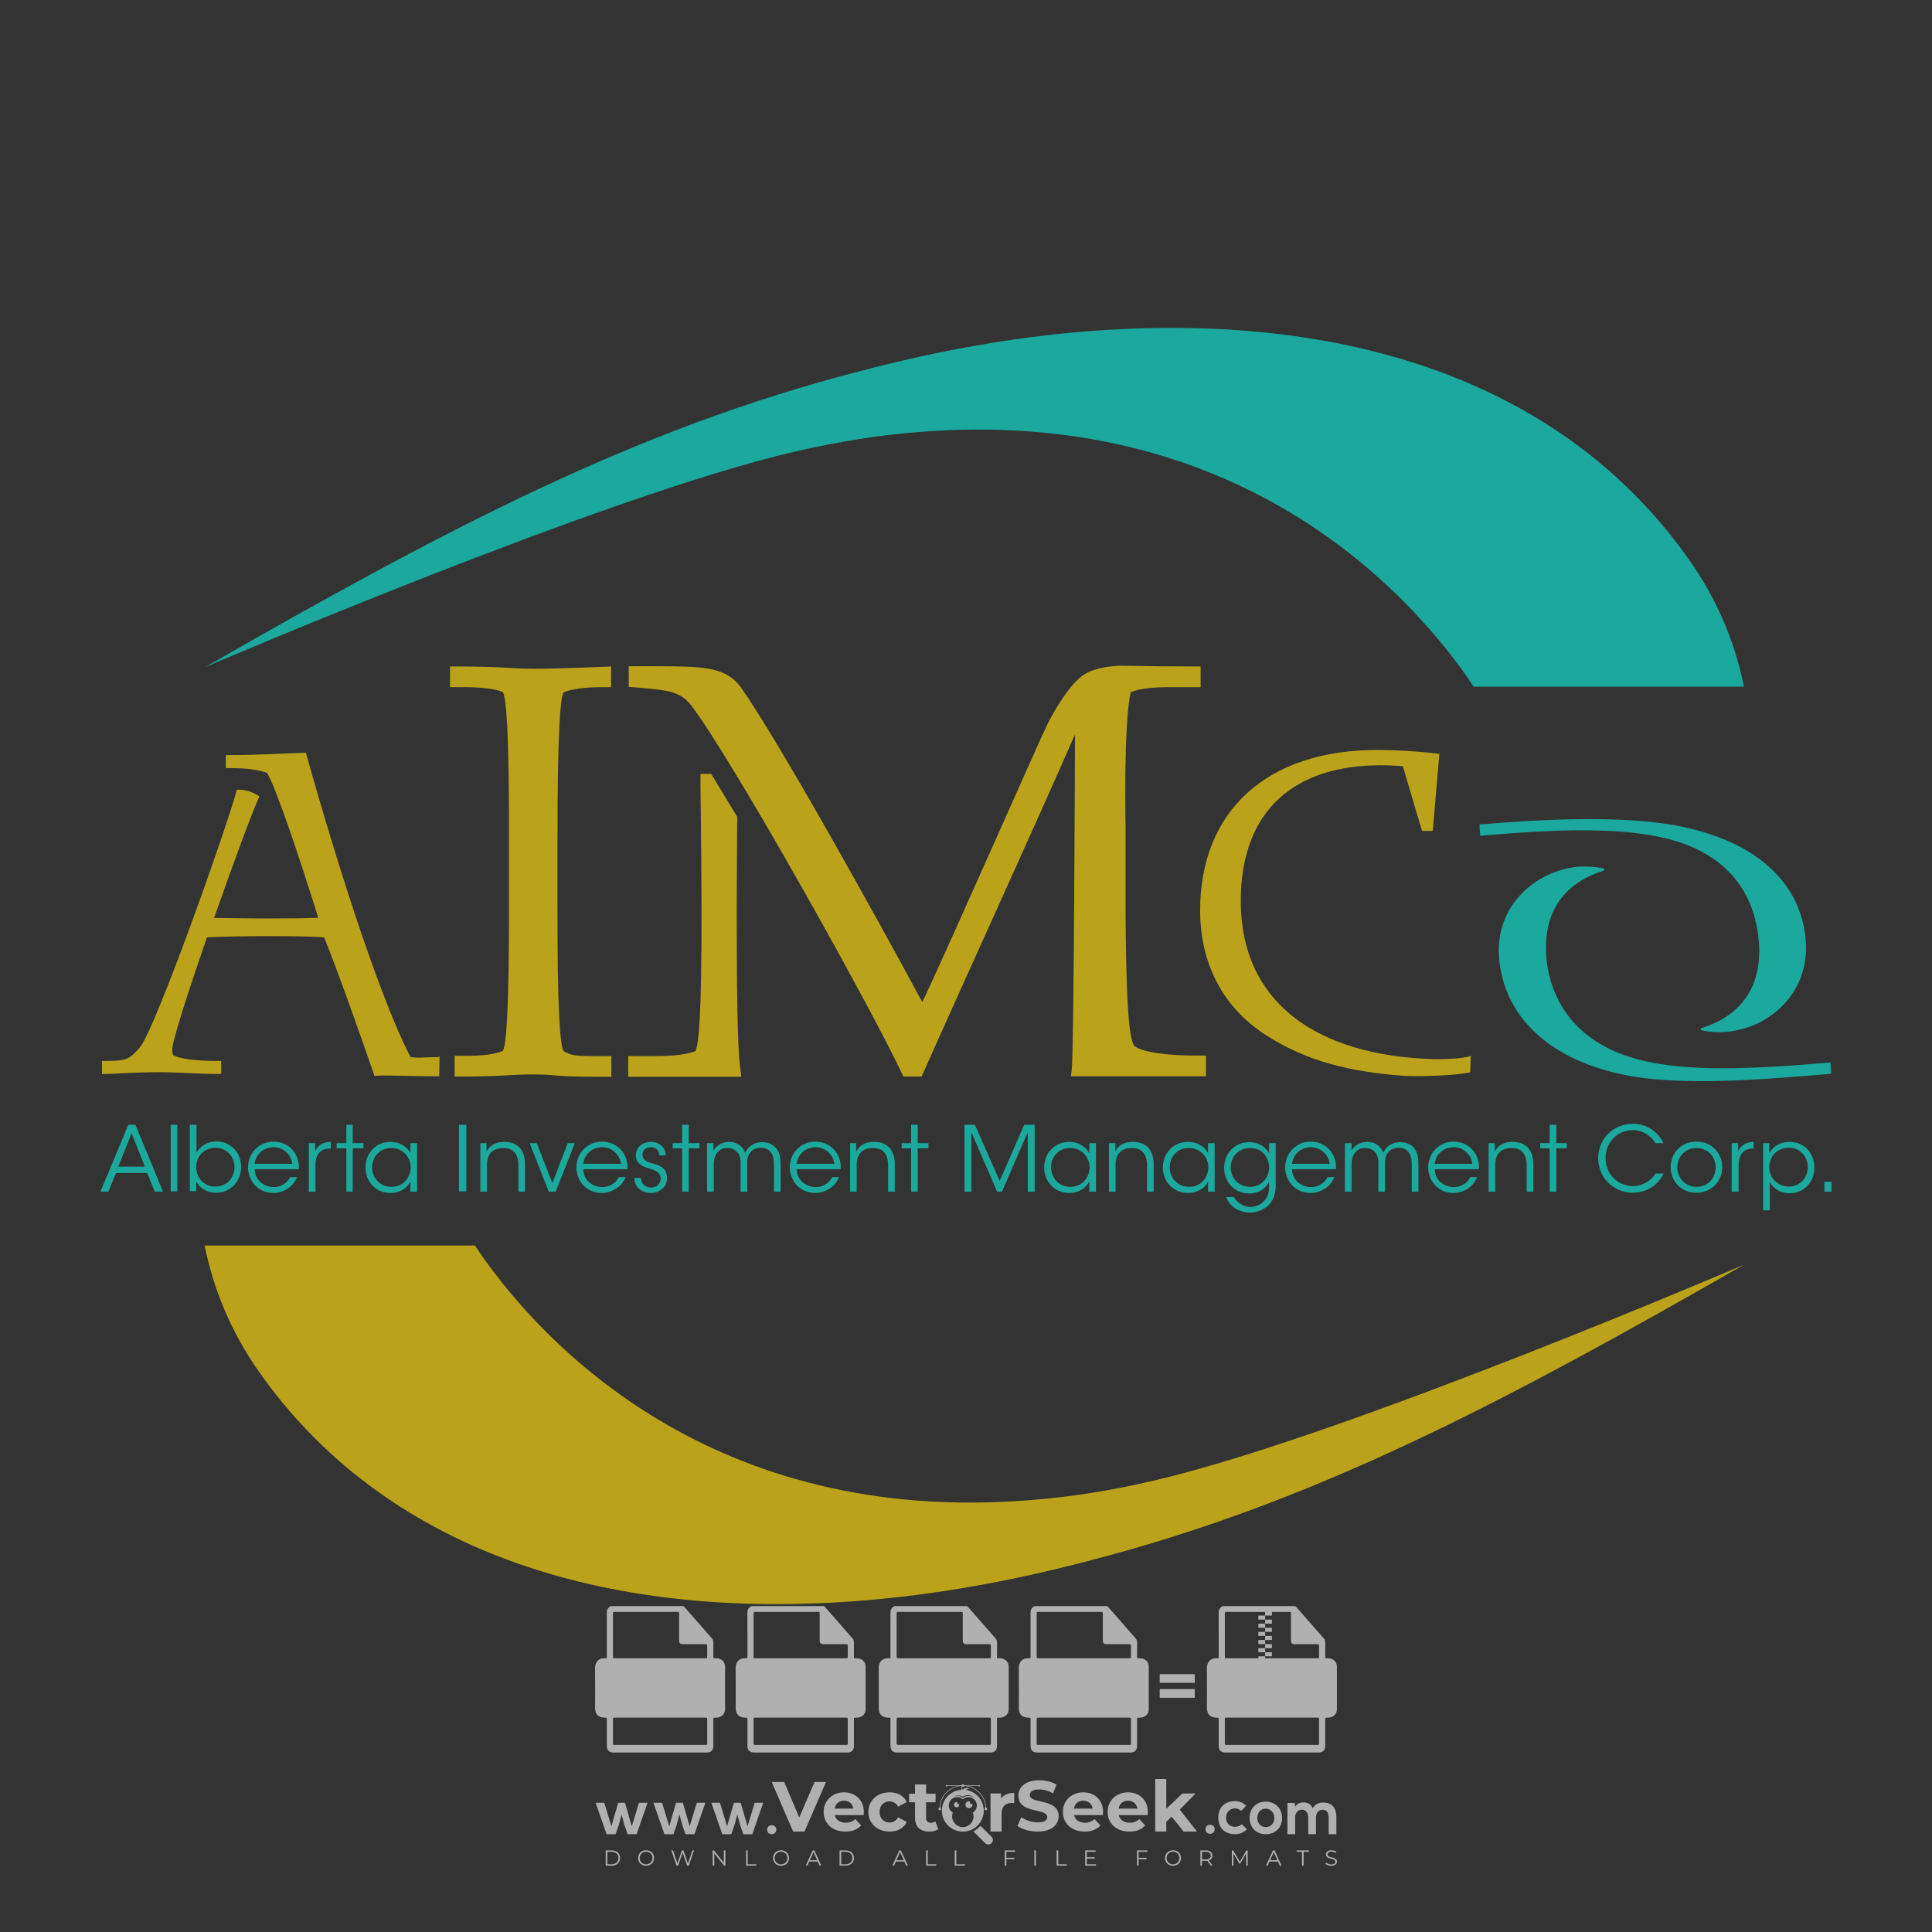 <?xml version="1.0" encoding="iso-8859-1"?>
<!-- Generator: Adobe Illustrator 27.0.0, SVG Export Plug-In . SVG Version: 6.00 Build 0)  -->
<svg version="1.1" id="Layer_1" xmlns="http://www.w3.org/2000/svg" xmlns:xlink="http://www.w3.org/1999/xlink" x="0px" y="0px"
	 viewBox="0 0 500 500" style="enable-background:new 0 0 500 500;" xml:space="preserve">
<rect x="0" y="0" width="500" height="500" fill="#333333" stroke="none"/>
<g id="watermark_1_">
	<g>
		<g id="watermark" style="opacity:0.61;">
			<g>
				<g>
					<g>
						<g>
							<polygon style="fill:#FFFFFF;" points="213.765,461.172 208.204,474.017 205.268,474.017 199.726,461.172 202.938,461.172 
								206.846,470.347 210.81,461.172 							"/>
						</g>
						<g>
							<path style="fill:#FFFFFF;" d="M223.507,469.741h-7.469c0.275,1.23,1.321,1.982,2.826,1.982c1.046,0,1.798-0.312,2.477-0.954
								l1.523,1.651c-0.917,1.046-2.294,1.597-4.074,1.597c-3.413,0-5.634-2.147-5.634-5.083c0-2.954,2.257-5.083,5.267-5.083
								c2.899,0,5.138,1.945,5.138,5.12C223.562,469.191,223.526,469.503,223.507,469.741 M216.002,468.071h4.863
								c-0.202-1.248-1.138-2.055-2.422-2.055C217.139,466.016,216.204,466.805,216.002,468.071"/>
						</g>
						<g>
							<path style="fill:#FFFFFF;" d="M224.735,468.934c0-2.973,2.294-5.083,5.505-5.083c2.074,0,3.707,0.899,4.423,2.514
								l-2.22,1.193c-0.532-0.936-1.321-1.358-2.221-1.358c-1.45,0-2.587,1.009-2.587,2.734c0,1.725,1.138,2.734,2.587,2.734
								c0.899,0,1.688-0.404,2.221-1.358l2.22,1.211c-0.716,1.578-2.349,2.495-4.423,2.495
								C227.029,474.017,224.735,471.907,224.735,468.934"/>
						</g>
						<g>
							<path style="fill:#FFFFFF;" d="M242.828,473.393c-0.587,0.422-1.45,0.624-2.331,0.624c-2.33,0-3.688-1.193-3.688-3.542
								v-4.055h-1.523v-2.202h1.523v-2.404h2.863v2.404h2.459v2.202h-2.459v4.019c0,0.844,0.458,1.303,1.229,1.303
								c0.422,0,0.844-0.128,1.156-0.367L242.828,473.393z"/>
						</g>
					</g>
					<g>
						<path style="fill:#FFFFFF;" d="M262.474,463.997v2.643c-0.238-0.018-0.422-0.037-0.642-0.037
							c-1.578,0-2.624,0.862-2.624,2.753v4.661h-2.863v-9.873h2.734v1.303C259.776,464.493,260.951,463.997,262.474,463.997"/>
					</g>
					<g>
						<path style="fill:#FFFFFF;" d="M263.299,472.53l1.009-2.239c1.083,0.789,2.697,1.339,4.239,1.339
							c1.762,0,2.477-0.587,2.477-1.376c0-2.404-7.469-0.752-7.469-5.524c0-2.184,1.762-4,5.413-4c1.615,0,3.267,0.385,4.459,1.138
							l-0.918,2.257c-1.193-0.679-2.422-1.009-3.56-1.009c-1.761,0-2.44,0.66-2.44,1.468c0,2.367,7.468,0.734,7.468,5.45
							c0,2.147-1.78,3.982-5.45,3.982C266.492,474.017,264.437,473.411,263.299,472.53"/>
					</g>
					<g>
						<path style="fill:#FFFFFF;" d="M285.428,469.741h-7.469c0.275,1.23,1.321,1.982,2.826,1.982c1.046,0,1.798-0.312,2.477-0.954
							l1.523,1.651c-0.918,1.046-2.294,1.597-4.074,1.597c-3.413,0-5.634-2.147-5.634-5.083c0-2.954,2.257-5.083,5.267-5.083
							c2.9,0,5.138,1.945,5.138,5.12C285.484,469.191,285.447,469.503,285.428,469.741 M277.923,468.071h4.863
							c-0.202-1.248-1.138-2.055-2.422-2.055C279.061,466.016,278.125,466.805,277.923,468.071"/>
					</g>
					<g>
						<path style="fill:#FFFFFF;" d="M297.007,469.741h-7.469c0.275,1.23,1.321,1.982,2.826,1.982c1.046,0,1.798-0.312,2.477-0.954
							l1.523,1.651c-0.918,1.046-2.294,1.597-4.074,1.597c-3.413,0-5.634-2.147-5.634-5.083c0-2.954,2.257-5.083,5.267-5.083
							c2.899,0,5.138,1.945,5.138,5.12C297.062,469.191,297.025,469.503,297.007,469.741 M289.501,468.071h4.863
							c-0.202-1.248-1.138-2.055-2.422-2.055C290.639,466.016,289.703,466.805,289.501,468.071"/>
					</g>
					<g>
						<polygon style="fill:#FFFFFF;" points="303.208,470.145 301.831,471.503 301.831,474.017 298.969,474.017 298.969,460.401 
							301.831,460.401 301.831,468.108 306.016,464.144 309.429,464.144 305.318,468.328 309.796,474.017 306.327,474.017 						"/>
					</g>
					<g>
						<path style="fill:#FFFFFF;" d="M256.601,475.359L256.601,475.359l-2.86-2.86c-0.435,0.508-0.953,0.943-1.534,1.284
							c-0.092,0.069-0.186,0.136-0.283,0.199l3.027,3.027c0.456,0.456,1.195,0.456,1.65,0
							C257.057,476.554,257.057,475.815,256.601,475.359"/>
					</g>
					<g>
						<path style="fill:#FFFFFF;" d="M249.984,463.244c0.221-0.173,0.495-0.281,0.797-0.281c0.042,0,0.083,0.002,0.124,0.006
							c-0.214-0.156-0.478-0.249-0.764-0.249c-0.395,0-0.744,0.18-0.981,0.458c-0.051,0-0.1,0.006-0.151,0.008
							c0.039-0.077,0.064-0.162,0.064-0.255c0-0.234-0.143-0.434-0.346-0.519c0.087,0.126,0.138,0.279,0.138,0.445
							c0,0.122-0.031,0.237-0.081,0.341c-2.811,0.201-5.03,2.539-5.03,5.4c0,2.993,2.426,5.42,5.42,5.42
							c2.993,0,5.42-2.426,5.42-5.42C254.595,465.879,252.593,463.635,249.984,463.244 M247.983,464.656
							c0.435,0,0.844,0.112,1.199,0.309c0.374-0.245,0.82-0.387,1.299-0.387c0.711,0,1.348,0.312,1.784,0.806
							c-0.435-0.379-1.004-0.61-1.627-0.61c-0.449,0-0.87,0.12-1.234,0.329c-0.079,0.046-0.156,0.096-0.229,0.15
							c-0.065-0.048-0.133-0.093-0.204-0.134c-0.369-0.219-0.8-0.344-1.26-0.344c-0.3,0-0.588,0.054-0.854,0.152
							C247.196,464.754,247.578,464.656,247.983,464.656 M251.772,469.098c0.115,0.305,0.181,0.634,0.181,0.979
							c0,1.534-1.244,2.777-2.778,2.777c-1.534,0-2.777-1.243-2.777-2.777c0-0.345,0.066-0.674,0.181-0.979
							c-0.62-0.382-1.035-1.064-1.035-1.846c0-1.197,0.971-2.168,2.168-2.168c0.565,0,1.078,0.218,1.463,0.572
							c0.386-0.354,0.899-0.572,1.464-0.572c1.197,0,2.168,0.971,2.168,2.168C252.807,468.034,252.392,468.716,251.772,469.098"/>
					</g>
					<g>
						<path style="fill:#FFFFFF;" d="M251.666,467.061c0,0.497-0.404,0.901-0.901,0.901c-0.497,0-0.901-0.404-0.901-0.901
							s0.404-0.901,0.901-0.901c0.101,0,0.197,0.017,0.287,0.047c-0.03,0.062-0.045,0.132-0.045,0.204
							c0,0.273,0.221,0.494,0.494,0.494c0.05,0,0.099-0.008,0.146-0.022C251.66,466.941,251.666,467,251.666,467.061"/>
					</g>
					<g>
						<path style="fill:#FFFFFF;" d="M248.255,467.061c0,0.376-0.305,0.681-0.681,0.681c-0.376,0-0.681-0.305-0.681-0.681
							s0.305-0.681,0.681-0.681c0.076,0,0.149,0.013,0.217,0.035c-0.023,0.047-0.034,0.1-0.034,0.155
							c0,0.206,0.167,0.374,0.374,0.374c0.038,0,0.075-0.006,0.11-0.017C248.25,466.97,248.255,467.015,248.255,467.061"/>
					</g>
					<g>
						<g>
							<g>
								<rect x="242.908" y="467.83" style="fill:#FFFFFF;" width="0.616" height="0.616"/>
							</g>
							<g>
								<rect x="254.827" y="467.83" style="fill:#FFFFFF;" width="0.616" height="0.616"/>
							</g>
							<g>
								<path style="fill:#FFFFFF;" d="M255.205,468.082h-0.14c0-3.248-2.642-5.89-5.89-5.89c-3.248,0-5.89,2.642-5.89,5.89h-0.14
									c0-1.611,0.627-3.125,1.766-4.264c1.139-1.139,2.653-1.766,4.264-1.766c1.611,0,3.125,0.627,4.264,1.766
									C254.578,464.957,255.205,466.471,255.205,468.082"/>
							</g>
						</g>
						<g>
							<rect x="248.868" y="461.814" style="fill:#FFFFFF;" width="0.616" height="0.616"/>
						</g>
						<g>
							<rect x="244.95" y="462.052" style="fill:#FFFFFF;" width="8.45" height="0.14"/>
						</g>
						<g>
							<path style="fill:#FFFFFF;" d="M245.174,462.15c0,0.108-0.088,0.196-0.196,0.196c-0.108,0-0.196-0.088-0.196-0.196
								c0-0.108,0.088-0.196,0.196-0.196C245.086,461.954,245.174,462.042,245.174,462.15"/>
						</g>
						<g>
							<path style="fill:#FFFFFF;" d="M253.596,462.15c0,0.108-0.088,0.196-0.196,0.196c-0.108,0-0.196-0.088-0.196-0.196
								c0-0.108,0.088-0.196,0.196-0.196C253.509,461.954,253.596,462.042,253.596,462.15"/>
						</g>
					</g>
				</g>
				<g>
					<path style="fill:#FFFFFF;" d="M314.356,473.409c0,1.559-2.364,1.559-2.364,0C311.993,471.851,314.356,471.851,314.356,473.409
						z"/>
				</g>
				<g>
					<g>
						<g>
							<path style="fill:#FFFFFF;" d="M161.739,466.549l1.772,6.088l1.855-6.088h2.215l-2.823,8.14h-2.33l-0.837-2.396l-0.722-2.708
								l-0.722,2.708l-0.837,2.396h-2.33l-2.839-8.14h2.231l1.855,6.088l1.756-6.088H161.739z"/>
						</g>
						<g>
							<path style="fill:#FFFFFF;" d="M176.713,466.549l1.772,6.088l1.855-6.088h2.215l-2.823,8.14h-2.33l-0.837-2.396l-0.722-2.708
								l-0.722,2.708l-0.837,2.396h-2.33l-2.839-8.14h2.231l1.855,6.088l1.756-6.088H176.713z"/>
						</g>
						<g>
							<path style="fill:#FFFFFF;" d="M191.687,466.549l1.772,6.088l1.855-6.088h2.215l-2.823,8.14h-2.33l-0.837-2.396l-0.722-2.708
								l-0.722,2.708l-0.837,2.396h-2.33l-2.839-8.14h2.231l1.855,6.088l1.756-6.088H191.687z"/>
						</g>
					</g>
					<g>
						<path style="fill:#FFFFFF;" d="M200.908,473.52c0,1.559-2.364,1.559-2.364,0C198.545,471.962,200.908,471.962,200.908,473.52z
							"/>
					</g>
					<g>
						<path style="fill:#FFFFFF;" d="M322.71,473.409c-0.935,0.919-1.919,1.28-3.117,1.28c-2.346,0-4.3-1.411-4.3-4.282
							s1.953-4.284,4.3-4.284c1.149,0,2.035,0.329,2.921,1.199l-1.264,1.329c-0.476-0.428-1.066-0.64-1.623-0.64
							c-1.346,0-2.33,0.985-2.33,2.396c0,1.542,1.05,2.362,2.297,2.362c0.64,0,1.28-0.18,1.772-0.672L322.71,473.409z"/>
					</g>
					<g>
						<path style="fill:#FFFFFF;" d="M331.805,470.472c0,2.33-1.591,4.217-4.217,4.217c-2.626,0-4.201-1.887-4.201-4.217
							c0-2.314,1.609-4.217,4.185-4.217C330.149,466.255,331.805,468.158,331.805,470.472z M325.389,470.472
							c0,1.231,0.739,2.38,2.199,2.38c1.46,0,2.199-1.149,2.199-2.38c0-1.215-0.854-2.396-2.199-2.396
							C326.144,468.077,325.389,469.258,325.389,470.472z"/>
					</g>
					<g>
						<path style="fill:#FFFFFF;" d="M338.572,474.689v-4.332c0-1.068-0.559-2.035-1.658-2.035c-1.082,0-1.722,0.967-1.722,2.035
							v4.332h-2.003v-8.107h1.855l0.148,0.985c0.426-0.82,1.362-1.116,2.133-1.116c0.969,0,1.937,0.394,2.396,1.51
							c0.723-1.149,1.658-1.478,2.708-1.478c2.297,0,3.43,1.412,3.43,3.84v4.365h-2.003v-4.365c0-1.066-0.442-1.97-1.526-1.97
							c-1.082,0-1.756,0.935-1.756,2.003v4.332H338.572z"/>
					</g>
				</g>
			</g>
		</g>
		<g style="opacity:0.61;">
			<g>
				<g>
					<path style="fill:#FFFFFF;" d="M345.988,431.299c-0.006-1.224-0.959-2.121-2.189-2.14c-0.924-0.014-0.832,0.12-0.834-0.867
						c-0.003-1.097-0.007-2.194,0.003-3.292c0.003-0.379-0.112-0.691-0.362-0.976c-2.342-2.668-4.678-5.342-7.019-8.011
						c-0.12-0.137-0.275-0.244-0.414-0.366c-6.214,0-12.427,0-18.641,0c-0.794,0.293-1.14,0.868-1.138,1.709
						c0.01,3.748,0.004,7.496,0.004,11.243c0,0.556-0.003,0.589-0.55,0.551c-1.497-0.102-2.516,0.986-2.497,2.492
						c0.044,3.476,0.013,6.953,0.014,10.429c0.001,1.58,0.867,2.443,2.45,2.449c0.582,0.002,0.582,0.002,0.582,0.6
						c0,2.219-0.001,4.438,0.001,6.657c0.001,1.192,0.58,1.771,1.768,1.771c8.013,0.001,16.027,0.001,24.04,0
						c1.168,0,1.755-0.583,1.757-1.745c0.002-2.256,0-4.512,0.001-6.768c0-0.512,0.002-0.511,0.52-0.515
						c0.271-0.002,0.541,0.008,0.809-0.058c0.996-0.246,1.69-1.044,1.694-2.069C346.003,438.696,346.005,434.997,345.988,431.299z
						 M317.537,417.162c5.337,0,10.674,0,16.01,0c0.548,0,0.554,0.007,0.554,0.561c0.001,2.243-0.001,4.486,0.001,6.73
						c0.001,0.811,0.249,1.059,1.06,1.059c1.91,0.001,3.821,0,5.731,0.001c0.458,0,0.479,0.021,0.481,0.483
						c0.003,0.887,0.002,1.775,0,2.662c-0.001,0.477-0.024,0.498-0.504,0.499c-3.895,0.001-7.79,0-11.684,0
						c-3.882,0-7.765,0-11.647,0c-0.55,0-0.552-0.001-0.552-0.561c-0.001-3.624-0.001-7.247,0-10.871
						C316.987,417.166,316.991,417.162,317.537,417.162z M340.822,451.579c-3.883,0.001-7.766,0-11.65,0c-3.871,0-7.742,0-11.613,0
						c-0.572,0-0.574-0.002-0.574-0.579c-0.001-1.997-0.001-3.994,0.001-5.991c0-0.464,0.023-0.486,0.478-0.487
						c7.803-0.001,15.607-0.001,23.41,0c0.478,0,0.499,0.02,0.499,0.503c0.002,1.997,0.001,3.994,0,5.991
						C341.375,451.574,341.37,451.579,340.822,451.579z"/>
				</g>
				<g>
					<g>
						<rect x="327.418" y="417.053" style="fill:#FFFFFF;" width="1.757" height="1.054"/>
					</g>
					<g>
						<rect x="325.662" y="418.107" style="fill:#FFFFFF;" width="1.757" height="1.054"/>
					</g>
					<g>
						<rect x="327.418" y="419.161" style="fill:#FFFFFF;" width="1.757" height="1.054"/>
					</g>
					<g>
						<rect x="325.662" y="420.215" style="fill:#FFFFFF;" width="1.757" height="1.054"/>
					</g>
					<g>
						<rect x="327.418" y="421.269" style="fill:#FFFFFF;" width="1.757" height="1.054"/>
					</g>
					<g>
						<rect x="325.662" y="422.323" style="fill:#FFFFFF;" width="1.757" height="1.054"/>
					</g>
					<g>
						<rect x="327.418" y="423.378" style="fill:#FFFFFF;" width="1.757" height="1.054"/>
					</g>
					<g>
						<rect x="325.662" y="424.432" style="fill:#FFFFFF;" width="1.757" height="1.054"/>
					</g>
					<g>
						<rect x="327.418" y="425.486" style="fill:#FFFFFF;" width="1.757" height="1.054"/>
					</g>
					<g>
						<rect x="325.662" y="426.54" style="fill:#FFFFFF;" width="1.757" height="1.054"/>
					</g>
					<g>
						<rect x="327.418" y="427.594" style="fill:#FFFFFF;" width="1.757" height="1.054"/>
					</g>
					<g>
						<rect x="325.662" y="428.648" style="fill:#FFFFFF;" width="1.757" height="1.054"/>
					</g>
				</g>
			</g>
			<g>
				<path style="fill:#FFFFFF;" d="M187.637,431.299c-0.006-1.224-0.959-2.121-2.189-2.14c-0.924-0.014-0.832,0.12-0.834-0.867
					c-0.003-1.097-0.007-2.194,0.003-3.292c0.003-0.379-0.112-0.691-0.362-0.976c-2.342-2.668-4.678-5.342-7.019-8.011
					c-0.12-0.137-0.275-0.244-0.414-0.366c-6.214,0-12.427,0-18.641,0c-0.794,0.293-1.14,0.868-1.138,1.709
					c0.01,3.748,0.004,7.496,0.004,11.243c0,0.556-0.003,0.589-0.55,0.551c-1.497-0.102-2.516,0.986-2.497,2.492
					c0.044,3.476,0.013,6.953,0.014,10.429c0.001,1.58,0.867,2.443,2.45,2.449c0.582,0.002,0.582,0.002,0.582,0.6
					c0,2.219-0.001,4.438,0.001,6.657c0.001,1.192,0.58,1.771,1.768,1.771c8.013,0.001,16.027,0.001,24.04,0
					c1.168,0,1.755-0.583,1.757-1.745c0.002-2.256,0-4.512,0.001-6.768c0-0.512,0.002-0.511,0.52-0.515
					c0.271-0.002,0.541,0.008,0.809-0.058c0.996-0.246,1.69-1.044,1.694-2.069C187.652,438.696,187.655,434.997,187.637,431.299z
					 M159.187,417.162c5.337,0,10.674,0,16.01,0c0.548,0,0.554,0.007,0.554,0.561c0.001,2.243-0.001,4.486,0.001,6.73
					c0.001,0.811,0.249,1.059,1.06,1.059c1.91,0.001,3.821,0,5.731,0.001c0.458,0,0.479,0.021,0.481,0.483
					c0.003,0.887,0.002,1.775,0,2.662c-0.001,0.477-0.024,0.498-0.504,0.499c-3.895,0.001-7.79,0-11.684,0
					c-3.882,0-7.765,0-11.647,0c-0.55,0-0.552-0.001-0.552-0.561c-0.001-3.624-0.001-7.247,0-10.871
					C158.636,417.166,158.64,417.162,159.187,417.162z M182.472,451.579c-3.883,0.001-7.766,0-11.65,0c-3.871,0-7.742,0-11.613,0
					c-0.572,0-0.574-0.002-0.574-0.579c-0.001-1.997-0.001-3.994,0.001-5.991c0-0.464,0.023-0.486,0.478-0.487
					c7.803-0.001,15.607-0.001,23.41,0c0.478,0,0.499,0.02,0.499,0.503c0.002,1.997,0.001,3.994,0,5.991
					C183.024,451.574,183.019,451.579,182.472,451.579z"/>
			</g>
			<g>
				<path style="fill:#FFFFFF;" d="M159.779,440.669v-7.897h2.779c0.375,0,0.726,0.061,1.053,0.182
					c0.327,0.121,0.612,0.292,0.855,0.513c0.242,0.221,0.434,0.483,0.573,0.789c0.14,0.305,0.21,0.642,0.21,1.009
					c0,0.375-0.07,0.715-0.21,1.02c-0.14,0.305-0.331,0.568-0.573,0.789c-0.243,0.221-0.528,0.392-0.855,0.513
					c-0.327,0.121-0.678,0.182-1.053,0.182h-1.29v2.901H159.779z M162.58,436.356c0.39,0,0.684-0.111,0.882-0.331
					c0.199-0.22,0.298-0.474,0.298-0.761c0-0.14-0.024-0.276-0.072-0.408c-0.048-0.132-0.121-0.248-0.221-0.347
					c-0.099-0.099-0.223-0.178-0.37-0.237c-0.147-0.059-0.32-0.089-0.518-0.089h-1.312v2.173H162.58z"/>
				<path style="fill:#FFFFFF;" d="M166.308,432.771h1.731l3.177,5.294h0.088l-0.088-1.522v-3.772h1.478v7.897h-1.566l-3.353-5.592
					h-0.088l0.088,1.522v4.07h-1.467V432.771z"/>
				<path style="fill:#FFFFFF;" d="M177.922,436.334h3.872c0.022,0.089,0.04,0.195,0.055,0.32c0.014,0.125,0.022,0.25,0.022,0.375
					c0,0.507-0.077,0.985-0.231,1.434c-0.154,0.449-0.397,0.849-0.728,1.202c-0.353,0.375-0.776,0.666-1.268,0.871
					c-0.493,0.206-1.055,0.309-1.688,0.309c-0.574,0-1.114-0.103-1.622-0.309c-0.507-0.206-0.948-0.492-1.323-0.86
					c-0.375-0.367-0.673-0.803-0.894-1.307c-0.221-0.504-0.331-1.053-0.331-1.649c0-0.595,0.11-1.145,0.331-1.649
					c0.221-0.504,0.518-0.939,0.894-1.307c0.375-0.367,0.816-0.654,1.323-0.86c0.507-0.206,1.048-0.309,1.622-0.309
					c0.64,0,1.211,0.11,1.715,0.331c0.504,0.221,0.935,0.526,1.296,0.915l-1.025,1.004c-0.258-0.272-0.544-0.48-0.861-0.623
					c-0.316-0.143-0.695-0.215-1.136-0.215c-0.361,0-0.703,0.065-1.026,0.193c-0.324,0.129-0.607,0.311-0.85,0.546
					c-0.242,0.235-0.436,0.52-0.579,0.855c-0.143,0.335-0.215,0.708-0.215,1.119c0,0.412,0.072,0.785,0.215,1.12
					c0.143,0.335,0.338,0.62,0.584,0.855c0.246,0.235,0.531,0.418,0.855,0.546c0.323,0.129,0.669,0.193,1.037,0.193
					c0.419,0,0.773-0.061,1.064-0.182c0.29-0.121,0.538-0.278,0.744-0.469c0.148-0.132,0.275-0.3,0.381-0.502
					c0.106-0.202,0.189-0.428,0.248-0.678h-2.482V436.334z"/>
			</g>
			<g>
				<path style="fill:#FFFFFF;" d="M224.019,431.299c-0.006-1.224-0.959-2.121-2.189-2.14c-0.924-0.014-0.832,0.12-0.834-0.867
					c-0.003-1.097-0.007-2.194,0.003-3.292c0.003-0.379-0.112-0.691-0.362-0.976c-2.342-2.668-4.678-5.342-7.019-8.011
					c-0.12-0.137-0.275-0.244-0.414-0.366c-6.214,0-12.427,0-18.641,0c-0.794,0.293-1.14,0.868-1.138,1.709
					c0.01,3.748,0.004,7.496,0.004,11.243c0,0.556-0.003,0.589-0.55,0.551c-1.497-0.102-2.516,0.986-2.497,2.492
					c0.044,3.476,0.013,6.953,0.014,10.429c0.001,1.58,0.867,2.443,2.45,2.449c0.582,0.002,0.582,0.002,0.582,0.6
					c0,2.219-0.001,4.438,0.001,6.657c0.001,1.192,0.58,1.771,1.768,1.771c8.013,0.001,16.027,0.001,24.04,0
					c1.168,0,1.755-0.583,1.757-1.745c0.002-2.256,0-4.512,0.001-6.768c0-0.512,0.002-0.511,0.52-0.515
					c0.271-0.002,0.541,0.008,0.809-0.058c0.997-0.246,1.69-1.044,1.694-2.069C224.034,438.696,224.036,434.997,224.019,431.299z
					 M195.568,417.162c5.337,0,10.674,0,16.01,0c0.548,0,0.554,0.007,0.554,0.561c0.001,2.243-0.001,4.486,0.001,6.73
					c0.001,0.811,0.249,1.059,1.06,1.059c1.91,0.001,3.821,0,5.731,0.001c0.458,0,0.479,0.021,0.481,0.483
					c0.003,0.887,0.002,1.775,0,2.662c-0.001,0.477-0.024,0.498-0.504,0.499c-3.895,0.001-7.79,0-11.684,0
					c-3.882,0-7.765,0-11.647,0c-0.55,0-0.552-0.001-0.552-0.561c-0.001-3.624-0.001-7.247,0-10.871
					C195.018,417.166,195.022,417.162,195.568,417.162z M218.854,451.579c-3.883,0.001-7.766,0-11.65,0c-3.871,0-7.742,0-11.613,0
					c-0.572,0-0.574-0.002-0.574-0.579c-0.001-1.997-0.001-3.994,0.001-5.991c0-0.464,0.023-0.486,0.478-0.487
					c7.803-0.001,15.607-0.001,23.41,0c0.478,0,0.499,0.02,0.499,0.503c0.002,1.997,0.001,3.994,0,5.991
					C219.406,451.574,219.401,451.579,218.854,451.579z"/>
			</g>
			<g>
				<path style="fill:#FFFFFF;" d="M205.111,432.771h1.699l2.967,7.897h-1.644l-0.651-1.886h-3.044l-0.651,1.886h-1.643
					L205.111,432.771z M206.997,437.415l-0.706-1.974l-0.287-0.96h-0.088l-0.287,0.96l-0.706,1.974H206.997z"/>
				<path style="fill:#FFFFFF;" d="M211.331,434.536c-0.125,0-0.245-0.024-0.359-0.072c-0.114-0.048-0.213-0.114-0.298-0.199
					c-0.084-0.084-0.151-0.182-0.198-0.292c-0.048-0.11-0.072-0.232-0.072-0.364s0.024-0.254,0.072-0.364
					c0.048-0.11,0.114-0.208,0.198-0.292c0.084-0.084,0.184-0.151,0.298-0.198c0.114-0.048,0.233-0.072,0.359-0.072
					c0.257,0,0.478,0.09,0.662,0.27c0.184,0.181,0.276,0.399,0.276,0.656s-0.092,0.476-0.276,0.656
					C211.809,434.446,211.589,434.536,211.331,434.536z M210.615,440.669v-5.404h1.445v5.404H210.615z"/>
			</g>
			<g>
				<path style="fill:#FFFFFF;" d="M261.044,431.299c-0.006-1.224-0.959-2.121-2.189-2.14c-0.924-0.014-0.832,0.12-0.834-0.867
					c-0.003-1.097-0.007-2.194,0.003-3.292c0.003-0.379-0.112-0.691-0.362-0.976c-2.342-2.668-4.678-5.342-7.019-8.011
					c-0.12-0.137-0.275-0.244-0.414-0.366c-6.214,0-12.427,0-18.641,0c-0.794,0.293-1.14,0.868-1.138,1.709
					c0.01,3.748,0.004,7.496,0.004,11.243c0,0.556-0.003,0.589-0.55,0.551c-1.497-0.102-2.516,0.986-2.497,2.492
					c0.044,3.476,0.013,6.953,0.014,10.429c0.001,1.58,0.867,2.443,2.45,2.449c0.582,0.002,0.582,0.002,0.582,0.6
					c0,2.219-0.001,4.438,0.001,6.657c0.001,1.192,0.58,1.771,1.768,1.771c8.013,0.001,16.027,0.001,24.04,0
					c1.168,0,1.755-0.583,1.757-1.745c0.002-2.256,0-4.512,0.001-6.768c0-0.512,0.002-0.511,0.52-0.515
					c0.271-0.002,0.541,0.008,0.809-0.058c0.996-0.246,1.69-1.044,1.694-2.069C261.059,438.696,261.061,434.997,261.044,431.299z
					 M232.593,417.162c5.337,0,10.674,0,16.01,0c0.548,0,0.554,0.007,0.554,0.561c0.001,2.243-0.001,4.486,0.001,6.73
					c0.001,0.811,0.249,1.059,1.06,1.059c1.91,0.001,3.821,0,5.731,0.001c0.458,0,0.479,0.021,0.481,0.483
					c0.003,0.887,0.002,1.775,0,2.662c-0.001,0.477-0.024,0.498-0.504,0.499c-3.895,0.001-7.79,0-11.684,0
					c-3.882,0-7.765,0-11.647,0c-0.55,0-0.552-0.001-0.552-0.561c-0.001-3.624-0.001-7.247,0-10.871
					C232.042,417.166,232.047,417.162,232.593,417.162z M255.878,451.579c-3.883,0.001-7.766,0-11.65,0c-3.871,0-7.742,0-11.613,0
					c-0.572,0-0.574-0.002-0.574-0.579c-0.001-1.997-0.001-3.994,0.001-5.991c0-0.464,0.023-0.486,0.478-0.487
					c7.803-0.001,15.607-0.001,23.41,0c0.478,0,0.499,0.02,0.499,0.503c0.002,1.997,0.001,3.994,0,5.991
					C256.431,451.574,256.426,451.579,255.878,451.579z"/>
			</g>
			<g>
				<path style="fill:#FFFFFF;" d="M236.361,440.845c-0.338,0-0.662-0.048-0.971-0.143c-0.309-0.095-0.592-0.239-0.849-0.43
					c-0.257-0.191-0.481-0.425-0.673-0.7c-0.191-0.276-0.342-0.597-0.452-0.965l1.401-0.551c0.103,0.397,0.283,0.726,0.54,0.987
					c0.257,0.261,0.596,0.392,1.015,0.392c0.154,0,0.303-0.02,0.447-0.061c0.143-0.04,0.272-0.099,0.386-0.176
					s0.204-0.175,0.27-0.292c0.066-0.118,0.099-0.254,0.099-0.408c0-0.147-0.026-0.279-0.077-0.397
					c-0.051-0.117-0.138-0.227-0.259-0.331c-0.121-0.103-0.28-0.202-0.475-0.298c-0.195-0.095-0.435-0.195-0.722-0.298l-0.485-0.176
					c-0.213-0.073-0.429-0.173-0.645-0.298c-0.217-0.125-0.413-0.276-0.59-0.452c-0.177-0.176-0.322-0.384-0.436-0.623
					c-0.114-0.239-0.171-0.509-0.171-0.81c0-0.309,0.06-0.597,0.182-0.866c0.121-0.268,0.294-0.503,0.518-0.706
					c0.224-0.202,0.492-0.36,0.805-0.474s0.66-0.171,1.042-0.171c0.397,0,0.74,0.053,1.031,0.16
					c0.291,0.107,0.537,0.243,0.739,0.408c0.202,0.165,0.366,0.348,0.491,0.546c0.125,0.199,0.217,0.386,0.276,0.563l-1.312,0.551
					c-0.074-0.221-0.208-0.419-0.402-0.596c-0.195-0.176-0.462-0.265-0.8-0.265c-0.324,0-0.592,0.075-0.805,0.226
					c-0.213,0.151-0.32,0.348-0.32,0.59c0,0.235,0.103,0.436,0.309,0.601c0.206,0.165,0.533,0.325,0.982,0.48l0.497,0.165
					c0.316,0.111,0.605,0.237,0.866,0.381c0.261,0.143,0.485,0.314,0.673,0.513c0.187,0.199,0.331,0.425,0.43,0.678
					c0.1,0.254,0.149,0.546,0.149,0.877c0,0.412-0.083,0.767-0.248,1.064c-0.165,0.298-0.377,0.542-0.634,0.734
					c-0.258,0.191-0.548,0.335-0.872,0.43C236.986,440.797,236.67,440.845,236.361,440.845z"/>
				<path style="fill:#FFFFFF;" d="M239.516,432.771h1.61l1.633,4.754l0.287,1.015h0.088l0.309-1.015l1.699-4.754h1.61l-2.879,7.897
					h-1.566L239.516,432.771z"/>
				<path style="fill:#FFFFFF;" d="M251.097,436.334h3.871c0.022,0.089,0.04,0.195,0.055,0.32c0.015,0.125,0.023,0.25,0.023,0.375
					c0,0.507-0.078,0.985-0.232,1.434c-0.154,0.449-0.397,0.849-0.728,1.202c-0.353,0.375-0.775,0.666-1.268,0.871
					c-0.493,0.206-1.055,0.309-1.688,0.309c-0.574,0-1.114-0.103-1.621-0.309c-0.507-0.206-0.949-0.492-1.324-0.86
					c-0.375-0.367-0.673-0.803-0.894-1.307c-0.22-0.504-0.331-1.053-0.331-1.649c0-0.595,0.11-1.145,0.331-1.649
					c0.221-0.504,0.518-0.939,0.894-1.307c0.375-0.367,0.816-0.654,1.324-0.86c0.507-0.206,1.047-0.309,1.621-0.309
					c0.64,0,1.211,0.11,1.715,0.331c0.504,0.221,0.936,0.526,1.296,0.915l-1.026,1.004c-0.257-0.272-0.544-0.48-0.861-0.623
					c-0.316-0.143-0.694-0.215-1.136-0.215c-0.36,0-0.702,0.065-1.026,0.193c-0.323,0.129-0.607,0.311-0.849,0.546
					c-0.243,0.235-0.436,0.52-0.579,0.855c-0.143,0.335-0.215,0.708-0.215,1.119c0,0.412,0.072,0.785,0.215,1.12
					c0.143,0.335,0.338,0.62,0.585,0.855c0.246,0.235,0.531,0.418,0.854,0.546c0.324,0.129,0.669,0.193,1.037,0.193
					c0.419,0,0.774-0.061,1.064-0.182c0.29-0.121,0.539-0.278,0.745-0.469c0.147-0.132,0.274-0.3,0.38-0.502
					c0.107-0.202,0.189-0.428,0.248-0.678h-2.482V436.334z"/>
			</g>
			<g>
				<path style="fill:#FFFFFF;" d="M297.3,431.299c-0.006-1.224-0.959-2.121-2.189-2.14c-0.924-0.014-0.832,0.12-0.834-0.867
					c-0.003-1.097-0.007-2.194,0.003-3.292c0.003-0.379-0.112-0.691-0.362-0.976c-2.342-2.668-4.678-5.342-7.019-8.011
					c-0.12-0.137-0.275-0.244-0.414-0.366c-6.214,0-12.427,0-18.641,0c-0.794,0.293-1.14,0.868-1.138,1.709
					c0.01,3.748,0.004,7.496,0.004,11.243c0,0.556-0.003,0.589-0.55,0.551c-1.497-0.102-2.516,0.986-2.497,2.492
					c0.044,3.476,0.013,6.953,0.014,10.429c0.001,1.58,0.867,2.443,2.45,2.449c0.582,0.002,0.582,0.002,0.582,0.6
					c0,2.219-0.001,4.438,0.001,6.657c0.001,1.192,0.58,1.771,1.768,1.771c8.013,0.001,16.027,0.001,24.04,0
					c1.168,0,1.755-0.583,1.757-1.745c0.002-2.256,0-4.512,0.001-6.768c0-0.512,0.002-0.511,0.52-0.515
					c0.271-0.002,0.541,0.008,0.809-0.058c0.996-0.246,1.69-1.044,1.694-2.069C297.315,438.696,297.318,434.997,297.3,431.299z
					 M268.85,417.162c5.337,0,10.674,0,16.01,0c0.548,0,0.554,0.007,0.554,0.561c0.001,2.243-0.001,4.486,0.001,6.73
					c0.001,0.811,0.249,1.059,1.06,1.059c1.91,0.001,3.821,0,5.731,0.001c0.458,0,0.479,0.021,0.481,0.483
					c0.003,0.887,0.002,1.775,0,2.662c-0.001,0.477-0.024,0.498-0.504,0.499c-3.895,0.001-7.79,0-11.684,0
					c-3.882,0-7.765,0-11.647,0c-0.55,0-0.552-0.001-0.552-0.561c-0.001-3.624-0.001-7.247,0-10.871
					C268.299,417.166,268.303,417.162,268.85,417.162z M292.135,451.579c-3.883,0.001-7.766,0-11.65,0c-3.871,0-7.742,0-11.613,0
					c-0.572,0-0.574-0.002-0.574-0.579c-0.001-1.997-0.001-3.994,0.001-5.991c0-0.464,0.023-0.486,0.478-0.487
					c7.803-0.001,15.607-0.001,23.41,0c0.478,0,0.499,0.02,0.499,0.503c0.001,1.997,0.001,3.994,0,5.991
					C292.687,451.574,292.682,451.579,292.135,451.579z"/>
			</g>
			<g>
				<path style="fill:#FFFFFF;" d="M272.966,434.183v1.831h3.165v1.412h-3.165v1.831h3.518v1.412h-5.007v-7.897h5.007v1.412H272.966
					z"/>
				<path style="fill:#FFFFFF;" d="M277.852,440.669v-7.897h2.779c0.375,0,0.726,0.061,1.053,0.182
					c0.327,0.121,0.612,0.292,0.855,0.513c0.243,0.221,0.434,0.483,0.574,0.789c0.14,0.305,0.209,0.642,0.209,1.009
					c0,0.375-0.07,0.715-0.209,1.02c-0.14,0.305-0.331,0.568-0.574,0.789c-0.243,0.221-0.528,0.392-0.855,0.513
					c-0.327,0.121-0.678,0.182-1.053,0.182h-1.29v2.901H277.852z M280.653,436.356c0.389,0,0.684-0.111,0.882-0.331
					c0.199-0.22,0.298-0.474,0.298-0.761c0-0.14-0.024-0.276-0.072-0.408c-0.048-0.132-0.121-0.248-0.221-0.347
					c-0.099-0.099-0.222-0.178-0.37-0.237c-0.147-0.059-0.32-0.089-0.518-0.089h-1.312v2.173H280.653z"/>
				<path style="fill:#FFFFFF;" d="M286.797,440.845c-0.338,0-0.662-0.048-0.971-0.143c-0.309-0.095-0.592-0.239-0.849-0.43
					c-0.257-0.191-0.482-0.425-0.673-0.7c-0.191-0.276-0.342-0.597-0.452-0.965l1.401-0.551c0.103,0.397,0.283,0.726,0.541,0.987
					c0.257,0.261,0.595,0.392,1.015,0.392c0.154,0,0.303-0.02,0.447-0.061c0.143-0.04,0.272-0.099,0.386-0.176
					c0.114-0.077,0.204-0.175,0.27-0.292c0.066-0.118,0.1-0.254,0.1-0.408c0-0.147-0.026-0.279-0.077-0.397
					c-0.051-0.117-0.138-0.227-0.259-0.331c-0.121-0.103-0.279-0.202-0.474-0.298c-0.195-0.095-0.436-0.195-0.723-0.298
					l-0.485-0.176c-0.213-0.073-0.428-0.173-0.645-0.298c-0.217-0.125-0.414-0.276-0.59-0.452c-0.176-0.176-0.322-0.384-0.436-0.623
					c-0.114-0.239-0.171-0.509-0.171-0.81c0-0.309,0.061-0.597,0.182-0.866c0.121-0.268,0.294-0.503,0.518-0.706
					c0.224-0.202,0.493-0.36,0.805-0.474c0.312-0.114,0.66-0.171,1.042-0.171c0.397,0,0.741,0.053,1.031,0.16
					c0.29,0.107,0.537,0.243,0.739,0.408c0.202,0.165,0.365,0.348,0.491,0.546c0.125,0.199,0.217,0.386,0.276,0.563l-1.312,0.551
					c-0.074-0.221-0.208-0.419-0.403-0.596c-0.195-0.176-0.462-0.265-0.799-0.265c-0.324,0-0.592,0.075-0.805,0.226
					c-0.213,0.151-0.32,0.348-0.32,0.59c0,0.235,0.103,0.436,0.309,0.601c0.206,0.165,0.533,0.325,0.982,0.48l0.496,0.165
					c0.316,0.111,0.605,0.237,0.866,0.381c0.261,0.143,0.485,0.314,0.673,0.513c0.187,0.199,0.331,0.425,0.43,0.678
					c0.099,0.254,0.149,0.546,0.149,0.877c0,0.412-0.083,0.767-0.248,1.064c-0.165,0.298-0.377,0.542-0.634,0.734
					c-0.258,0.191-0.548,0.335-0.872,0.43C287.422,440.797,287.105,440.845,286.797,440.845z"/>
			</g>
			<g>
				<path style="fill:#FFFFFF;" d="M321.394,439.168l4.004-4.985h-3.827v-1.412h5.559v1.5l-3.96,4.985h4.004v1.412h-5.779V439.168z"
					/>
				<path style="fill:#FFFFFF;" d="M328.409,432.771h1.489v7.897h-1.489V432.771z"/>
				<path style="fill:#FFFFFF;" d="M331.486,440.669v-7.897h2.779c0.375,0,0.726,0.061,1.053,0.182
					c0.327,0.121,0.612,0.292,0.855,0.513s0.434,0.483,0.574,0.789c0.14,0.305,0.209,0.642,0.209,1.009
					c0,0.375-0.07,0.715-0.209,1.02c-0.14,0.305-0.331,0.568-0.574,0.789c-0.243,0.221-0.528,0.392-0.855,0.513
					c-0.327,0.121-0.678,0.182-1.053,0.182h-1.29v2.901H331.486z M334.288,436.356c0.389,0,0.684-0.111,0.882-0.331
					c0.199-0.22,0.298-0.474,0.298-0.761c0-0.14-0.024-0.276-0.072-0.408c-0.048-0.132-0.121-0.248-0.221-0.347
					c-0.099-0.099-0.222-0.178-0.37-0.237c-0.147-0.059-0.32-0.089-0.518-0.089h-1.312v2.173H334.288z"/>
			</g>
		</g>
		<g style="opacity:0.61;">
			<path style="fill:#FFFFFF;" d="M300.133,433.27h9.067v2.242h-9.067V433.27z M300.133,437.136h9.067v2.243h-9.067V437.136z"/>
		</g>
	</g>
	<g style="opacity:0.61;">
		<path style="fill:#FFFFFF;" d="M156.756,478.878h1.607c1.263,0,2.114,0.812,2.114,1.974c0,1.161-0.851,1.973-2.114,1.973h-1.607
			V478.878z M158.34,482.464c1.049,0,1.725-0.665,1.725-1.612c0-0.947-0.677-1.613-1.725-1.613h-1.167v3.225H158.34z"/>
		<path style="fill:#FFFFFF;" d="M165.139,480.851c0-1.15,0.879-2.007,2.075-2.007c1.184,0,2.069,0.851,2.069,2.007
			c0,1.156-0.885,2.007-2.069,2.007C166.019,482.858,165.139,482.002,165.139,480.851z M168.866,480.851
			c0-0.942-0.705-1.635-1.652-1.635c-0.953,0-1.663,0.693-1.663,1.635c0,0.941,0.71,1.635,1.663,1.635
			C168.162,482.486,168.866,481.793,168.866,480.851z"/>
		<path style="fill:#FFFFFF;" d="M179.596,478.878l-1.331,3.947h-0.44l-1.156-3.366l-1.161,3.366h-0.434l-1.331-3.947h0.429
			l1.139,3.394l1.178-3.394h0.389l1.161,3.411l1.156-3.411H179.596z"/>
		<path style="fill:#FFFFFF;" d="M187.731,478.878v3.947h-0.344l-2.537-3.202v3.202h-0.417v-3.947h0.344l2.543,3.203v-3.203H187.731
			z"/>
		<path style="fill:#FFFFFF;" d="M193.093,478.878h0.417v3.586h2.21v0.361h-2.627V478.878z"/>
		<path style="fill:#FFFFFF;" d="M200.061,480.851c0-1.15,0.879-2.007,2.075-2.007c1.184,0,2.069,0.851,2.069,2.007
			c0,1.156-0.885,2.007-2.069,2.007C200.941,482.858,200.061,482.002,200.061,480.851z M203.788,480.851
			c0-0.942-0.705-1.635-1.652-1.635c-0.953,0-1.663,0.693-1.663,1.635c0,0.941,0.71,1.635,1.663,1.635
			C203.083,482.486,203.788,481.793,203.788,480.851z"/>
		<path style="fill:#FFFFFF;" d="M211.636,481.77h-2.199l-0.474,1.054h-0.434l1.804-3.947h0.412l1.804,3.947h-0.44L211.636,481.77z
			 M211.484,481.432l-0.947-2.12l-0.947,2.12H211.484z"/>
		<path style="fill:#FFFFFF;" d="M217.28,478.878h1.607c1.263,0,2.114,0.812,2.114,1.974c0,1.161-0.851,1.973-2.114,1.973h-1.607
			V478.878z M218.864,482.464c1.049,0,1.725-0.665,1.725-1.612c0-0.947-0.677-1.613-1.725-1.613h-1.167v3.225H218.864z"/>
		<path style="fill:#FFFFFF;" d="M234.041,481.77h-2.199l-0.474,1.054h-0.434l1.804-3.947h0.412l1.804,3.947h-0.44L234.041,481.77z
			 M233.889,481.432l-0.947-2.12l-0.947,2.12H233.889z"/>
		<path style="fill:#FFFFFF;" d="M239.685,478.878h0.417v3.586h2.21v0.361h-2.627V478.878z"/>
		<path style="fill:#FFFFFF;" d="M247.082,478.878h0.417v3.586h2.21v0.361h-2.627V478.878z"/>
		<path style="fill:#FFFFFF;" d="M260.449,479.239v1.551h2.041v0.361h-2.041v1.675h-0.417v-3.947h2.706v0.361H260.449z"/>
		<path style="fill:#FFFFFF;" d="M267.678,478.878h0.417v3.947h-0.417V478.878z"/>
		<path style="fill:#FFFFFF;" d="M273.456,478.878h0.417v3.586h2.21v0.361h-2.627V478.878z"/>
		<path style="fill:#FFFFFF;" d="M283.644,482.464v0.361h-2.791v-3.947h2.706v0.361h-2.289v1.404h2.041v0.355h-2.041v1.466H283.644z
			"/>
		<path style="fill:#FFFFFF;" d="M294.672,479.239v1.551h2.041v0.361h-2.041v1.675h-0.417v-3.947h2.706v0.361H294.672z"/>
		<path style="fill:#FFFFFF;" d="M301.5,480.851c0-1.15,0.879-2.007,2.075-2.007c1.184,0,2.069,0.851,2.069,2.007
			c0,1.156-0.885,2.007-2.069,2.007C302.379,482.858,301.5,482.002,301.5,480.851z M305.226,480.851
			c0-0.942-0.705-1.635-1.652-1.635c-0.953,0-1.663,0.693-1.663,1.635c0,0.941,0.71,1.635,1.663,1.635
			C304.522,482.486,305.226,481.793,305.226,480.851z"/>
		<path style="fill:#FFFFFF;" d="M313.351,482.825l-0.902-1.269c-0.102,0.011-0.203,0.017-0.316,0.017h-1.06v1.252h-0.417v-3.947
			h1.477c1.004,0,1.613,0.507,1.613,1.353c0,0.62-0.327,1.054-0.902,1.24l0.964,1.353H313.351z M313.328,480.231
			c0-0.632-0.417-0.992-1.207-0.992h-1.048v1.979h1.048C312.911,481.218,313.328,480.851,313.328,480.231z"/>
		<path style="fill:#FFFFFF;" d="M322.907,478.878v3.947h-0.4v-3.158l-1.551,2.656h-0.197l-1.551-2.639v3.14h-0.4v-3.947h0.344
			l1.714,2.926l1.697-2.926H322.907z"/>
		<path style="fill:#FFFFFF;" d="M330.744,481.77h-2.199l-0.473,1.054h-0.434l1.804-3.947h0.411l1.804,3.947h-0.44L330.744,481.77z
			 M330.592,481.432l-0.947-2.12l-0.947,2.12H330.592z"/>
		<path style="fill:#FFFFFF;" d="M336.957,479.239h-1.387v-0.361h3.192v0.361h-1.387v3.586h-0.417V479.239z"/>
		<path style="fill:#FFFFFF;" d="M343.063,482.346l0.164-0.321c0.282,0.276,0.784,0.479,1.302,0.479c0.739,0,1.06-0.31,1.06-0.699
			c0-1.083-2.43-0.417-2.43-1.877c0-0.581,0.451-1.083,1.455-1.083c0.446,0,0.908,0.13,1.224,0.35l-0.141,0.333
			c-0.338-0.22-0.733-0.327-1.083-0.327c-0.722,0-1.043,0.321-1.043,0.716c0,1.083,2.43,0.429,2.43,1.866
			c0,0.581-0.462,1.077-1.472,1.077C343.937,482.858,343.356,482.65,343.063,482.346z"/>
	</g>
</g>
<g>
</g>
<g>
	<path style="fill:#BAA31A;" d="M266.717,388.224c-82.662,6.74-126.273-40.769-142.197-63.5c-0.529-0.793-1.057-1.586-1.586-2.379
		H52.959c2.313,11.431,6.872,22.4,14.008,32.576c32.113,45.725,88.278,64.887,156.734,59.271c18.369-1.52,37.73-4.89,58.015-10.242
		c57.949-14.933,106.648-40.505,169.619-76.649c0,0-103.873,44.602-152.835,55.901C287.333,385.845,276.761,387.431,266.717,388.224
		"/>
	<path style="fill:#1BA89D;" d="M237.578,111.825c82.662-6.74,126.273,40.769,142.197,63.5c0.529,0.793,1.057,1.586,1.586,2.379
		h69.975c-2.313-11.431-6.872-22.4-14.008-32.576C405.28,99.336,349.049,80.24,280.66,85.791c-18.369,1.52-37.73,4.89-58.015,10.242
		c-57.949,14.933-106.648,40.505-169.619,76.649c0,0,103.873-44.602,152.835-55.835C216.962,114.27,227.534,112.618,237.578,111.825
		"/>
	<path style="fill:#BAA31A;" d="M155.973,177.835h2.181v-5.352c0,0-13.48,0.595-19.823,0.595c-6.343,0-7.335-0.595-20.418-0.595
		h-1.454v5.352h3.568c4.493,0,8.194,0.396,10.176,1.322c0.727,1.85,1.586,8.127,1.52,39.051v12.951
		c0.066,32.51-0.793,38.919-1.52,40.769c-1.982,0.925-5.683,1.388-10.176,1.322h-2.379v5.352h3.766c1.123,0-1.388,0-0.463,0
		c10.242-0.066,11.563-0.595,17.378-0.529c6.277,0,4.361,0.595,16.916,0.595h2.973v-5.352h-5.418
		c-4.625-0.066-5.022-0.264-7.004-1.322c-0.727-1.85-1.586-8.127-1.52-39.051v-14.074c0-31.453,0.793-37.796,1.52-39.646
		C147.779,178.298,151.48,177.835,155.973,177.835"/>
	<path style="fill:#BAA31A;" d="M169.849,273.316c4.493,0,8.194-0.463,10.176-1.322c0.727-1.85,1.586-7.863,1.52-36.21
		c0-16.255-0.264-29.404-0.264-33.171v-2.313h2.775l6.74,11.101v0.396c0,4.031-0.132,11.894-0.132,24.118
		c0,30.593,0.463,37.333,0.991,41.166l0.198,1.586h-29.272v-5.352H169.849z"/>
	<path style="fill:#1BA89D;" d="M28.048,308.403H26l7.202-17.312h1.85l7.136,17.312h-2.114l-1.982-4.824h-8.061L28.048,308.403z
		 M34.061,293.271l-3.436,8.656h6.872L34.061,293.271z"/>
	<rect x="44.171" y="291.091" style="fill:#1BA89D;" width="1.718" height="17.246"/>
	<path style="fill:#1BA89D;" d="M49.127,291.091h1.718v4.691v2.511c1.057-1.784,2.907-2.841,5.088-2.907
		c3.568,0,6.476,2.709,6.476,6.608c0,3.766-2.709,6.674-6.476,6.674c-2.379,0-4.229-1.123-5.154-2.973v2.577h-1.652
		C49.127,308.271,49.127,291.091,49.127,291.091z M60.69,302.06c0-2.841-2.181-5.022-4.956-5.022c-2.907,0-4.956,2.247-4.956,5.022
		c0,2.709,1.982,5.022,4.89,5.022C58.972,307.081,60.69,304.504,60.69,302.06L60.69,302.06z"/>
	<path style="fill:#1BA89D;" d="M65.91,302.588c0.066,3.172,2.775,4.625,4.89,4.625c1.916,0,3.502-0.991,4.295-2.577h1.784
		c-0.595,1.388-1.454,2.379-2.511,3.04c-1.057,0.661-2.313,1.057-3.568,1.057c-4.361,0-6.608-3.502-6.608-6.608
		c0-3.7,2.841-6.674,6.608-6.674c1.784,0,3.436,0.661,4.559,1.784c1.454,1.388,2.114,3.37,1.982,5.352L65.91,302.588L65.91,302.588z
		 M75.624,301.201c-0.132-2.181-2.247-4.361-4.824-4.295c-2.709,0-4.691,1.982-4.89,4.295H75.624z"/>
	<path style="fill:#1BA89D;" d="M79.919,295.848h1.652v2.048c0.925-1.85,2.511-2.379,4.031-2.379v1.718h-0.198
		c-2.445,0-3.766,1.52-3.766,4.361v6.806h-1.718V295.848z"/>
	<polygon style="fill:#1BA89D;" points="89.632,297.17 87.121,297.17 87.121,295.848 89.632,295.848 89.632,291.091 91.284,291.091 
		91.284,295.848 94.059,295.848 94.059,297.17 91.284,297.17 91.284,308.403 89.632,308.403 	"/>
	<path style="fill:#1BA89D;" d="M107.935,308.403h-1.718v-2.643c-0.991,1.916-2.907,2.973-5.154,2.973
		c-4.097,0-6.476-3.172-6.476-6.608c0-3.7,2.709-6.608,6.476-6.608c2.709,0,4.559,1.586,5.154,2.973v-2.643h1.718V308.403z
		 M96.306,302.126c0,2.247,1.586,5.022,5.022,5.022c2.247,0,3.832-1.255,4.559-3.04c0.264-0.595,0.396-1.322,0.396-1.982
		c0-0.727-0.132-1.388-0.396-1.982c-0.727-1.718-2.379-3.04-4.559-3.04C98.42,297.038,96.306,299.284,96.306,302.126L96.306,302.126
		z"/>
	<rect x="118.772" y="291.091" style="fill:#1BA89D;" width="1.916" height="17.246"/>
	<path style="fill:#1BA89D;" d="M124.256,295.848h1.652c0,0.727,0,1.388,0,2.247c0.727-1.652,2.445-2.643,4.691-2.577
		c3.899,0.066,5.286,2.709,5.286,5.749v7.136h-1.718v-6.806c0-2.709-1.189-4.559-4.031-4.493c-2.577,0-4.097,1.586-4.097,4.229v7.07
		h-1.718v-12.555H124.256z"/>
	<polygon style="fill:#1BA89D;" points="143.815,308.403 142.031,308.403 137.075,295.848 138.925,295.848 142.956,306.222 
		146.92,295.848 148.771,295.848 	"/>
	<path style="fill:#1BA89D;" d="M150.951,302.588c0.066,3.172,2.775,4.625,4.89,4.625c1.916,0,3.502-0.991,4.295-2.577h1.784
		c-0.595,1.388-1.454,2.379-2.577,3.04c-1.057,0.661-2.313,1.057-3.568,1.057c-4.361,0-6.608-3.502-6.608-6.608
		c0-3.7,2.841-6.674,6.608-6.674c1.784,0,3.436,0.661,4.625,1.784c1.454,1.388,2.114,3.37,1.982,5.352L150.951,302.588
		L150.951,302.588z M160.664,301.201c-0.132-2.181-2.247-4.361-4.824-4.295c-2.709,0-4.691,1.982-4.89,4.295H160.664z"/>
	<path style="fill:#1BA89D;" d="M170.576,298.954c0-1.322-0.925-2.048-2.114-2.048c-1.388,0-2.247,0.925-2.181,2.048
		c0.066,1.189,0.925,1.652,2.445,2.114c1.784,0.463,3.832,0.991,3.899,3.7c0.066,2.313-1.784,3.965-4.163,3.965
		c-2.048,0-4.295-1.255-4.295-3.899h1.718c0.066,1.718,1.322,2.511,2.643,2.511c1.454,0,2.445-1.057,2.445-2.379
		c-0.066-1.454-0.991-1.982-3.172-2.643c-1.784-0.529-3.172-1.255-3.238-3.238c0-2.247,1.784-3.568,3.899-3.568
		c1.718,0,3.7,0.991,3.832,3.502h-1.718V298.954z"/>
	<polygon style="fill:#1BA89D;" points="176.523,297.17 174.078,297.17 174.078,295.848 176.523,295.848 176.523,291.091 
		178.241,291.091 178.241,295.848 181.016,295.848 181.016,297.17 178.241,297.17 178.241,308.403 176.523,308.403 	"/>
	<path style="fill:#1BA89D;" d="M182.998,295.848h1.652v1.982c0.793-1.586,2.577-2.313,3.965-2.313c1.322,0,2.511,0.396,3.436,1.454
		c0.33,0.33,0.727,1.189,0.793,1.322c0.198-0.33,0.463-0.859,0.925-1.322c0.859-0.859,2.048-1.388,3.436-1.388
		c1.255,0,2.511,0.396,3.37,1.255c1.123,1.123,1.454,2.445,1.454,4.691v6.872h-1.718v-6.938c0-1.322-0.198-2.511-0.925-3.37
		c-0.529-0.661-1.322-1.057-2.511-1.057c-1.123,0-2.181,0.463-2.775,1.322c-0.661,0.925-0.727,1.586-0.727,3.04v7.004h-1.718v-7.004
		c0.066-1.388-0.132-2.247-0.661-2.973c-0.595-0.793-1.454-1.322-2.775-1.322c-1.189-0.066-2.114,0.529-2.643,1.255
		s-0.859,1.718-0.859,3.04v7.004h-1.718L182.998,295.848L182.998,295.848z"/>
	<path style="fill:#1BA89D;" d="M206.191,302.588c0.066,3.172,2.775,4.625,4.89,4.625c1.916,0,3.502-0.991,4.295-2.577h1.784
		c-0.595,1.388-1.454,2.379-2.577,3.04c-1.057,0.661-2.313,1.057-3.568,1.057c-4.361,0-6.608-3.502-6.608-6.608
		c0-3.7,2.841-6.674,6.608-6.674c1.784,0,3.436,0.661,4.559,1.784c1.454,1.388,2.181,3.37,1.982,5.352L206.191,302.588
		L206.191,302.588z M215.904,301.201c-0.132-2.181-2.247-4.361-4.824-4.295c-2.709,0-4.691,1.982-4.89,4.295H215.904z"/>
	<path style="fill:#1BA89D;" d="M219.935,295.848h1.652c0,0.727,0,1.388,0,2.247c0.727-1.652,2.445-2.643,4.691-2.577
		c3.899,0.066,5.286,2.709,5.286,5.749v7.136h-1.718v-6.806c0-2.709-1.189-4.559-4.031-4.493c-2.577,0-4.097,1.586-4.097,4.229v7.07
		h-1.718v-12.555H219.935z"/>
	<polygon style="fill:#1BA89D;" points="235.794,297.17 233.349,297.17 233.349,295.848 235.794,295.848 235.794,291.091 
		237.512,291.091 237.512,295.848 240.287,295.848 240.287,297.17 237.512,297.17 237.512,308.403 235.794,308.403 	"/>
	<polygon style="fill:#1BA89D;" points="249.604,308.403 249.604,291.091 252.313,291.091 258.722,305.628 265.065,291.091 
		267.775,291.091 267.775,308.403 265.991,308.403 265.991,293.007 259.317,308.403 258.061,308.403 251.388,293.007 
		251.388,308.403 	"/>
	<path style="fill:#1BA89D;" d="M283.633,308.403h-1.718v-2.643c-0.991,1.916-2.907,2.973-5.154,2.973
		c-4.097,0-6.542-3.172-6.542-6.608c0-3.7,2.709-6.608,6.542-6.608c2.709,0,4.493,1.586,5.154,2.973v-2.643h1.718V308.403z
		 M272.004,302.126c0,2.247,1.586,5.022,5.022,5.022c2.247,0,3.832-1.255,4.559-3.04c0.264-0.595,0.396-1.322,0.396-1.982
		c0-0.727-0.132-1.388-0.396-1.982c-0.727-1.718-2.379-3.04-4.625-3.04C274.118,297.038,272.004,299.284,272.004,302.126
		L272.004,302.126z"/>
	<path style="fill:#1BA89D;" d="M287.003,295.848h1.652c0,0.727,0,1.388-0.066,2.247c0.727-1.652,2.445-2.643,4.691-2.577
		c3.899,0.066,5.286,2.709,5.286,5.749v7.136h-1.718v-6.806c0-2.709-1.189-4.559-4.031-4.493c-2.577,0-4.097,1.586-4.097,4.229v7.07
		h-1.718L287.003,295.848L287.003,295.848z"/>
	<path style="fill:#1BA89D;" d="M314.359,308.403h-1.718v-2.643c-0.991,1.916-2.907,2.973-5.154,2.973
		c-4.097,0-6.542-3.172-6.542-6.608c0-3.7,2.709-6.608,6.542-6.608c2.709,0,4.559,1.586,5.154,2.973v-2.643h1.718V308.403z
		 M302.729,302.126c0,2.247,1.586,5.022,5.022,5.022c2.247,0,3.832-1.255,4.559-3.04c0.264-0.595,0.396-1.322,0.396-1.982
		c0.066-0.727-0.132-1.388-0.396-1.982c-0.727-1.718-2.379-3.04-4.625-3.04C304.778,297.038,302.729,299.284,302.729,302.126
		L302.729,302.126z"/>
	<path style="fill:#1BA89D;" d="M330.151,306.949c0,2.379-0.793,3.899-1.85,4.956c-1.255,1.189-3.04,1.916-4.758,1.916
		c-3.106,0-5.418-1.784-6.211-4.031h1.982c0.33,0.529,0.727,1.123,1.52,1.652c0.925,0.661,1.982,0.925,2.775,0.925
		c2.379,0,4.824-1.85,4.824-4.956v-1.586c-0.859,1.784-2.643,3.04-5.088,3.04c-3.899,0-6.542-2.973-6.542-6.608
		c0-3.766,2.709-6.674,6.542-6.674c2.445,0,4.361,1.388,5.088,2.907v-2.643h1.718V306.949z M318.522,302.126
		c0,2.511,1.784,5.022,5.022,5.022c1.454,0,2.643-0.529,3.502-1.454c0.859-0.925,1.388-2.181,1.388-3.568
		c0-1.057-0.33-2.313-1.123-3.304c-0.793-0.991-2.048-1.718-3.832-1.718C320.768,297.104,318.522,299.152,318.522,302.126
		L318.522,302.126z"/>
	<path style="fill:#1BA89D;" d="M334.38,302.588c0.066,3.172,2.775,4.625,4.89,4.625c1.916,0,3.502-0.991,4.295-2.577h1.784
		c-0.595,1.388-1.454,2.379-2.577,3.04c-1.057,0.661-2.313,1.057-3.568,1.057c-4.361,0-6.608-3.502-6.608-6.608
		c0-3.7,2.841-6.674,6.608-6.674c1.784,0,3.436,0.661,4.559,1.784c1.454,1.388,2.114,3.37,1.982,5.352L334.38,302.588
		L334.38,302.588z M344.093,301.201c-0.132-2.181-2.247-4.361-4.824-4.295c-2.709,0-4.691,1.982-4.89,4.295H344.093z"/>
	<path style="fill:#1BA89D;" d="M348.124,295.848h1.652v1.982c0.793-1.586,2.577-2.313,3.965-2.313c1.322,0,2.577,0.396,3.436,1.454
		c0.33,0.33,0.727,1.189,0.793,1.322c0.198-0.33,0.463-0.859,0.925-1.322c0.793-0.859,2.048-1.388,3.436-1.388
		c1.255,0,2.511,0.396,3.37,1.255c1.057,1.123,1.388,2.445,1.388,4.691v6.872h-1.718v-6.938c0-1.322-0.198-2.511-0.925-3.37
		c-0.529-0.661-1.322-1.057-2.511-1.057c-1.123,0-2.181,0.463-2.775,1.322c-0.661,0.925-0.727,1.586-0.727,3.04v7.004h-1.718v-7.004
		c0.066-1.388-0.198-2.247-0.661-2.973c-0.595-0.793-1.454-1.322-2.775-1.322c-1.189-0.066-2.114,0.529-2.643,1.255
		c-0.529,0.727-0.859,1.718-0.859,3.04v7.004h-1.718v-12.555H348.124z"/>
	<path style="fill:#1BA89D;" d="M371.317,302.588c0.066,3.172,2.775,4.625,4.89,4.625c1.916,0,3.502-0.991,4.295-2.577h1.784
		c-0.595,1.388-1.454,2.379-2.511,3.04s-2.313,1.057-3.568,1.057c-4.361,0-6.608-3.502-6.608-6.608c0-3.7,2.841-6.674,6.608-6.674
		c1.784,0,3.436,0.661,4.559,1.784c1.454,1.388,2.114,3.37,1.982,5.352L371.317,302.588L371.317,302.588z M381.03,301.201
		c-0.132-2.181-2.247-4.361-4.824-4.295c-2.709,0-4.691,1.982-4.89,4.295H381.03z"/>
	<path style="fill:#1BA89D;" d="M385.193,295.848h1.652c0,0.727,0,1.388,0,2.247c0.727-1.652,2.445-2.643,4.691-2.577
		c3.899,0.066,5.286,2.709,5.286,5.749v7.136h-1.718v-6.806c0-2.709-1.189-4.559-4.031-4.493c-2.577,0-4.097,1.586-4.097,4.229v7.07
		h-1.718v-12.555H385.193z"/>
	<polygon style="fill:#1BA89D;" points="401.051,297.17 398.607,297.17 398.607,295.848 401.051,295.848 401.051,291.091 
		402.769,291.091 402.769,295.848 405.478,295.848 405.478,297.17 402.769,297.17 402.769,308.403 401.051,308.403 	"/>
	<path style="fill:#1BA89D;" d="M430.522,303.712c-1.123,2.643-4.163,4.956-7.929,4.956c-5.088,0-8.986-3.965-8.986-8.92
		c0-4.89,3.832-8.92,8.986-8.92c4.295,0,6.938,2.841,7.929,5.022h-2.048c-0.595-0.991-2.577-3.37-5.881-3.37
		c-4.031,0-7.07,3.172-7.07,7.202c0,4.097,3.04,7.268,7.07,7.268c3.634,0,5.418-2.577,5.881-3.238H430.522z"/>
	<path style="fill:#1BA89D;" d="M432.372,302.06c0-3.502,2.577-6.608,6.674-6.608c4.031,0,6.674,3.106,6.674,6.608
		c0,3.502-2.643,6.608-6.674,6.608C434.949,308.667,432.372,305.628,432.372,302.06L432.372,302.06z M434.09,302.126
		c0,2.841,2.181,5.022,4.956,5.022c2.841,0,4.956-2.114,4.956-5.022s-2.114-5.022-4.956-5.022
		C436.27,297.104,434.09,299.218,434.09,302.126L434.09,302.126z"/>
	<path style="fill:#1BA89D;" d="M448.164,295.848h1.652v2.048c0.925-1.85,2.577-2.379,4.031-2.379v1.718h-0.132
		c-2.445,0-3.766,1.52-3.766,4.361v6.806h-1.784V295.848z"/>
	<path style="fill:#1BA89D;" d="M456.225,295.848h1.652v2.643c0.991-1.85,2.841-2.973,5.286-2.973c4.229,0,6.409,3.436,6.409,6.674
		c0,3.502-2.511,6.608-6.409,6.608c-2.775,0-4.559-1.586-5.154-2.907v2.577v4.758h-1.718v-17.378H456.225z M467.855,302.06
		c0-2.379-1.652-5.022-5.022-5.022c-1.388,0-2.643,0.595-3.568,1.454c-0.859,0.925-1.388,2.181-1.388,3.568
		c0,1.388,0.529,2.643,1.454,3.568c0.859,0.859,2.114,1.454,3.568,1.454C465.674,307.081,467.855,304.967,467.855,302.06
		L467.855,302.06z"/>
	<rect x="472.15" y="305.826" style="fill:#1BA89D;" width="1.85" height="2.577"/>
	<path style="fill:#BAA31A;" d="M291.628,187.945c0.264-4.824,0.727-7.731,0.991-8.788c1.982-0.925,5.617-1.322,10.11-1.322h7.995
		v-5.352h-0.198c-5.947,0-13.81-0.066-20.484-0.198c-1.916,0.066-7.335,0.33-10.506,3.04c-3.238,2.775-6.476,8.193-8.392,11.96
		c-1.916,3.766-24.581,55.372-32.444,72.09c-12.158-22.598-37.399-67.993-47.047-81.605c-1.916-2.577-4.625-4.163-8.656-4.758
		c-3.106-0.529-7.202-0.595-13.546-0.595c-2.511,0-6.74,0-6.74,0v5.352c0,0,8.59,0.529,11.233,1.388s3.832,1.982,5.022,3.502
		c10.771,14.273,45.923,77.045,54.447,95.15l0.396,0.793h4.691l0.396-0.859c9.978-22.466,29.933-66.143,39.316-87.684
		c-0.066,17.642-0.33,83.587-0.859,86.891l-0.198,1.586h29.272l0,0c1.388,0,2.775,0,4.295,0h1.388v-5.352h-1.388
		c-9.911,0.066-15.66-1.123-17.246-2.577c-0.859-1.652-2.181-5.683-2.181-39.844v-16.783
		C291.1,202.086,291.298,193.628,291.628,187.945"/>
	<path style="fill:#BAA31A;" d="M380.634,273.25c-1.982,0.859-7.995,0.859-9.449,0.859c-30.461-0.859-50.02-14.669-50.086-40.901
		c0.066-24.25,14.669-35.087,35.946-35.153c1.85,0,4.295,0.066,6.013,0.264l4.956,16.717h2.775l0.066-0.595l1.652-19.36
		l-0.661-0.066c-4.89-0.595-10.837-0.925-15.396-0.925c-14.273,0-25.704,3.899-33.633,11.101
		c-7.929,7.202-12.224,17.642-12.224,30.461c0,13.81,6.013,25.175,17.048,32.245c10.969,7.07,22.466,9.515,35.417,10.506
		c3.436,0.264,13.876,0,17.444-0.925L380.634,273.25z"/>
	<path style="fill:#1BA89D;" d="M467.326,243.317c0.463,5.881-1.189,11.365-4.89,15.726c-3.832,4.559-9.515,7.467-15.66,7.995
		c-1.388,0.132-4.097,0.198-6.608-0.463c0-0.198,0.066-0.33,0.066-0.463c8.92-2.775,12.885-8.26,14.339-13.942
		c0.727-2.907,0.859-5.881,0.595-8.59c-0.529-6.409-3.304-21.277-23.325-26.431c-12.092-3.106-28.083-2.643-48.765-0.859
		c-0.066-0.463-0.132-2.445-0.198-2.907c15.66-1.322,38.06-2.643,53.192,0.727C454.97,218.274,466.071,228.648,467.326,243.317"/>
	<path style="fill:#1BA89D;" d="M415.192,224.816c0,0.198,0,0.33-0.066,0.463c-8.92,2.775-12.885,8.26-14.339,13.942
		c-0.727,2.907-0.793,5.881-0.595,8.59c0.529,6.409,3.965,21.277,23.986,26.431c12.092,3.106,27.95,2.577,49.558,0.727
		c0,0.463,0.132,2.445,0.198,2.907c-16.321,1.388-39.514,3.502-54.645,0.066c-18.964-4.163-30.065-15.264-31.32-29.933
		c-1.189-13.612,9.515-22.73,20.55-23.722C409.972,224.287,412.681,224.155,415.192,224.816"/>
	<path style="fill:#BAA31A;" d="M113.155,273.581c-3.106,0-5.617,0.33-6.938-0.066c-10.44-20.219-24.316-68.786-26.893-78.169
		l-0.132-0.529h-0.529c-6.674,0.198-11.299,0.595-19.559,0.595h-0.661v3.37h0.661c4.956,0,7.599,0.396,10.044,1.255
		c2.643,4.691,8.59,22.664,13.215,37.465c-3.899,0.198-8.061,0.198-14.801,0.198c-1.784,0-7.07-0.066-12.158-0.132
		c5.286-15.065,10.506-29.14,11.762-31.452c0,0-1.057-0.793-2.709-1.322c-1.652-0.529-3.172-0.396-3.172-0.396
		c-2.048,8.194-20.88,61.517-25.043,66.605c-3.04,3.568-3.899,3.502-9.185,3.568h-0.661v3.37h0.661
		c2.775,0,7.599-0.463,14.339-0.463c4.097,0,10.11,0.463,15.198,0.463h0.661v-3.37h-0.661c-6.211,0-10.176-0.595-11.828-1.52
		c-0.066-0.198-0.198-0.727-0.198-1.322c-0.066-2.114,4.163-15.132,8.986-29.14c3.04-0.198,11.762-0.33,14.669-0.33
		c3.7,0,11.167,0,15.66,0.33c3.436,8.392,10.11,27.29,12.885,35.417l0.132,0.463l0.529-0.066c2.907-0.198,8.061,0.132,15.594,0.132
		h0.661l0.066-5.088L113.155,273.581z"/>
</g>
</svg>
